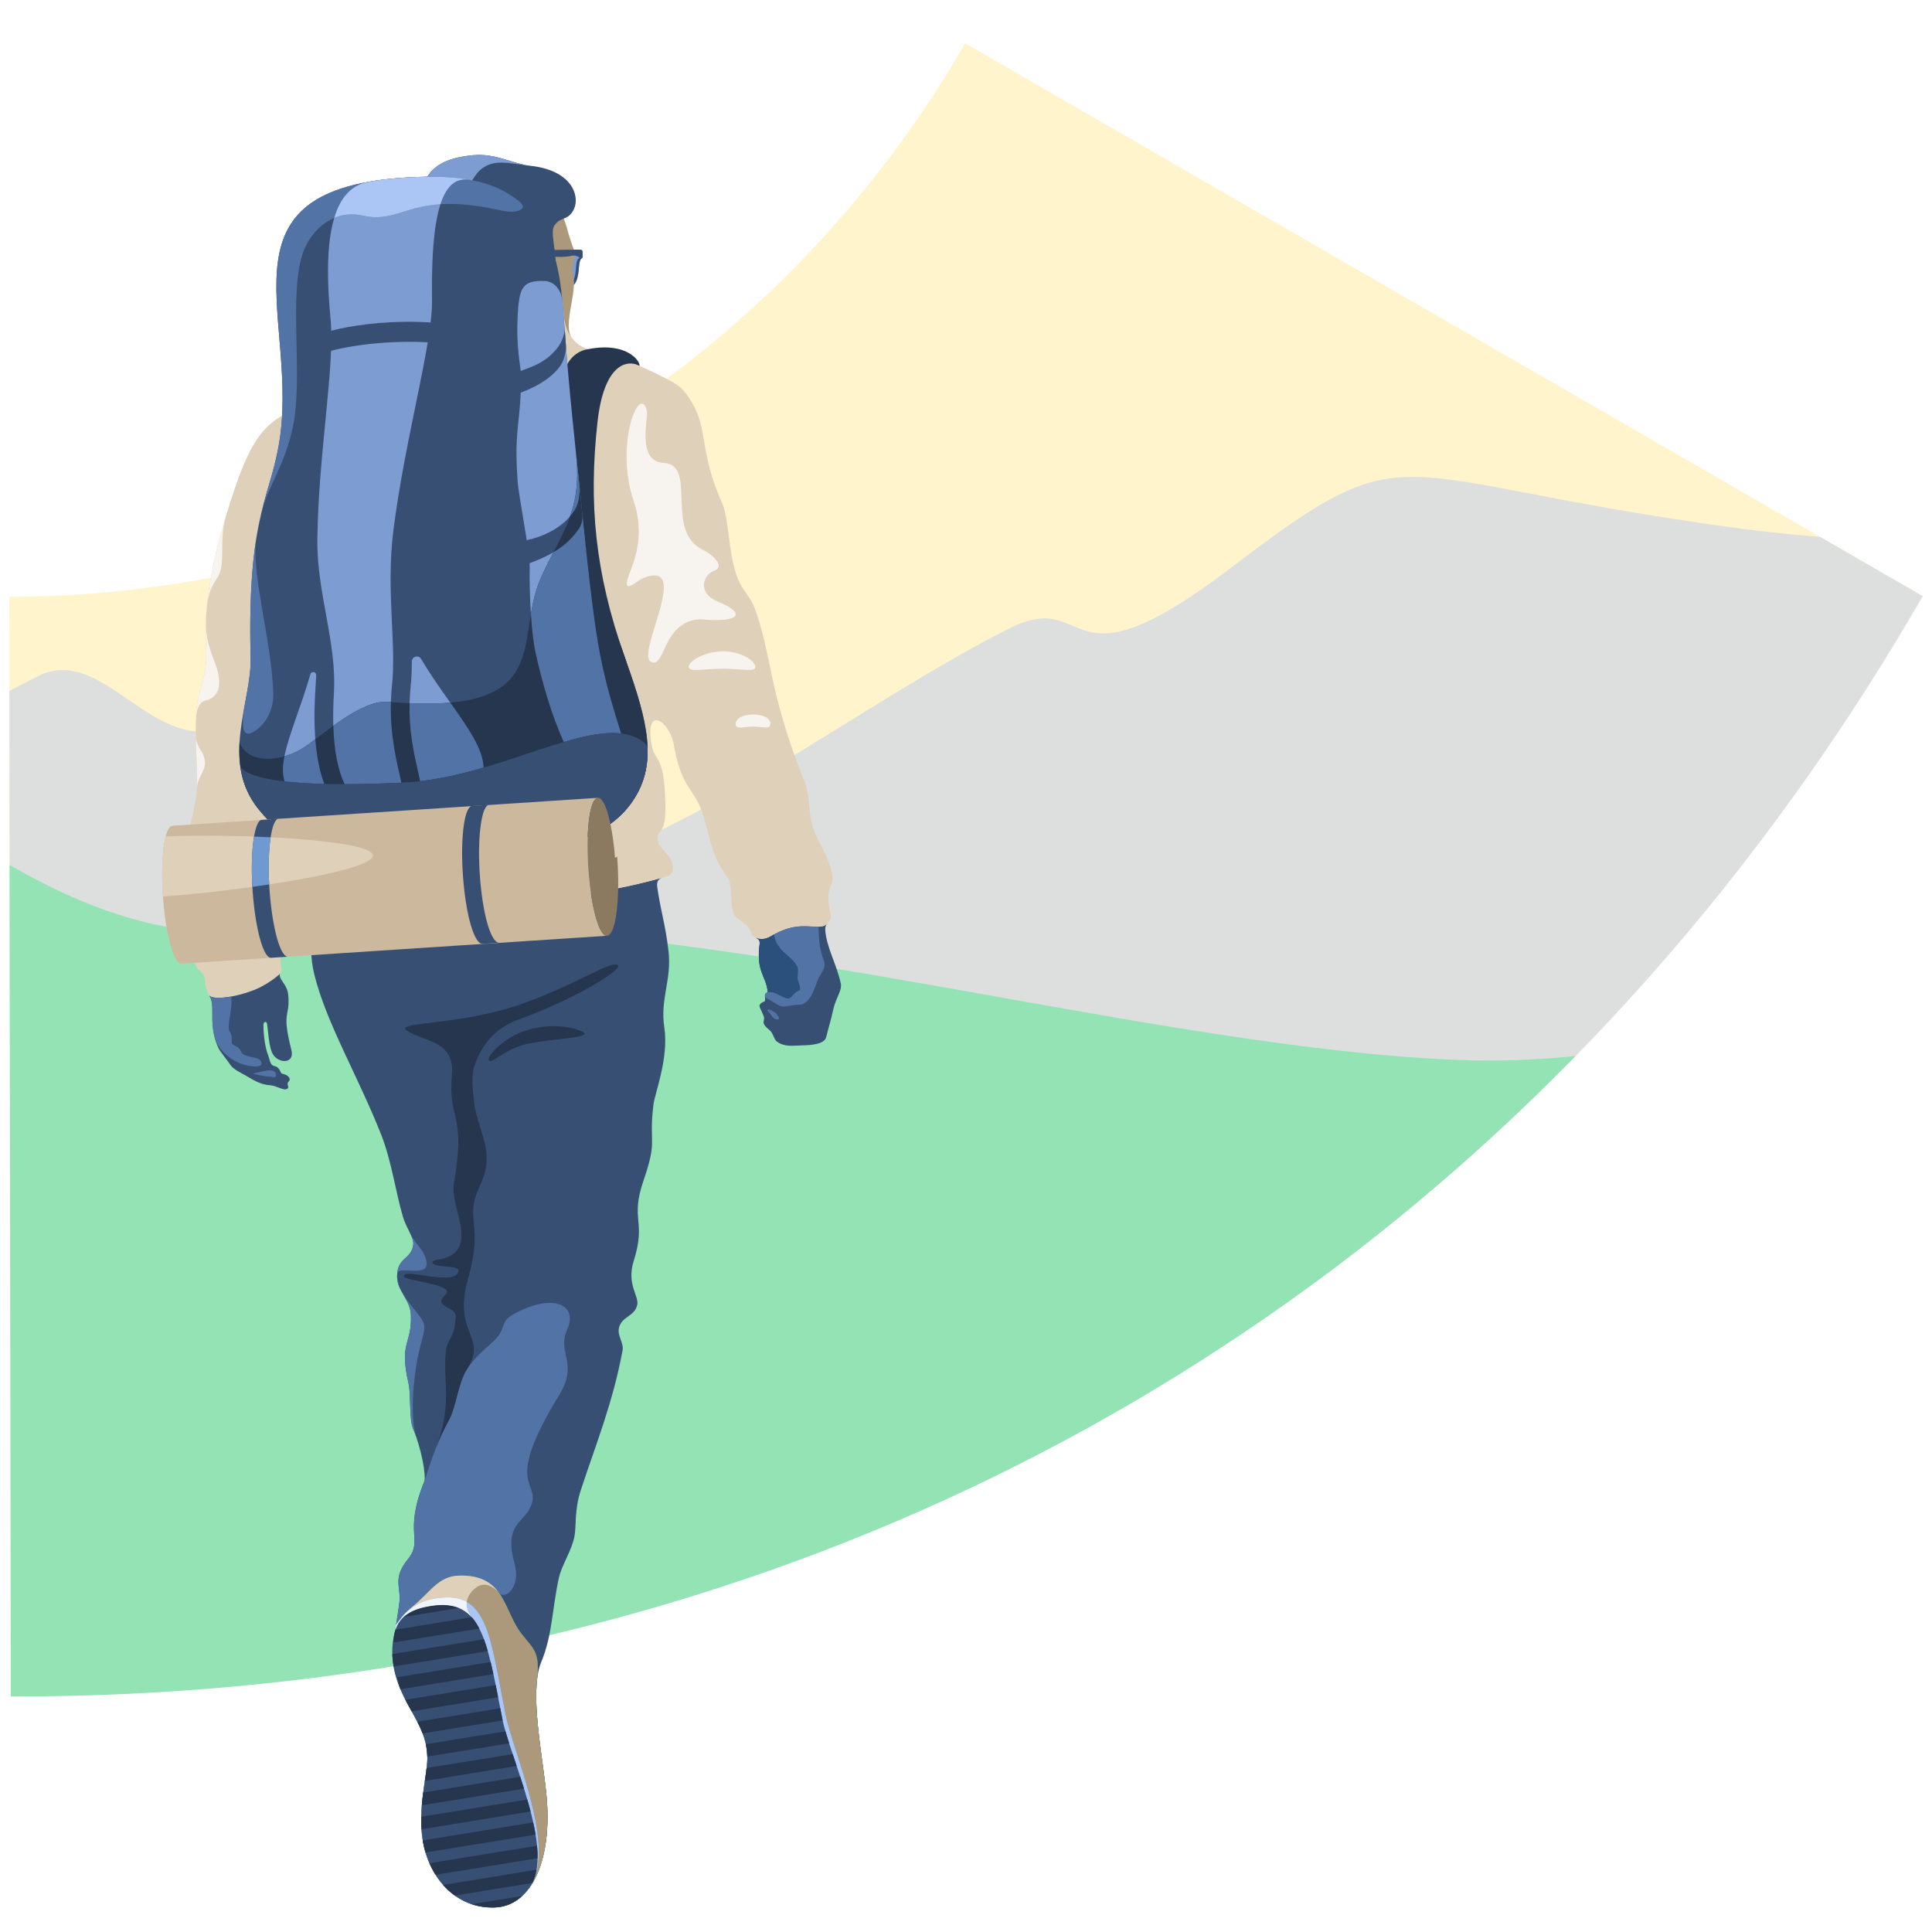 <?xml version="1.0" encoding="UTF-8"?> <!-- Generator: Adobe Illustrator 25.2.1, SVG Export Plug-In . SVG Version: 6.00 Build 0) --> <svg xmlns="http://www.w3.org/2000/svg" xmlns:xlink="http://www.w3.org/1999/xlink" id="Layer_1" x="0px" y="0px" viewBox="0 0 5092.17 5092.17" style="enable-background:new 0 0 5092.17 5092.17;" xml:space="preserve"> <style type="text/css"> .st0{fill:#FFF4CC;} .st1{fill:#DDDEDE;} .st2{fill:#93E3B5;} .st3{fill:#2A507B;} .st4{fill:#384F74;} .st5{fill:#5273A6;} .st6{fill:#26364F;} .st7{fill:none;} .st8{fill:#7C9CD2;} .st9{fill:#AC987A;} .st10{fill:#DFD0BA;} .st11{fill:#F7F4EF;} .st12{fill:#8F795A;} .st13{fill:#0F9E73;} .st14{fill:#CCB99D;} .st15{fill:#8B7A60;} .st16{fill:#6F99D0;} .st17{fill:#ABC6F5;} .st18{fill:#EFF5FF;} .st19{fill:#3E76B0;} </style> <path class="st0" d="M5067.7,1571.3L2543.93,114.19C2004.99,1047.66,1029.1,1569.92,24.47,1573.14L27,3488.88h3285.9 C4013.74,3009.39,4610.34,2363.49,5067.7,1571.3z"></path> <path class="st1" d="M3468.03,3378.77C4102,2912.18,4644.46,2304.38,5067.7,1571.3l-270.31-156.07 c-75-5.97-151.53-13.91-229.42-24.56c-939.52-128.49-837.93-263.94-1328.66,109.58c-445.18,338.85-358.61,44.01-582.15,157.52 c-398.05,202.13-864.6,571.77-1212.23,636.94c-547.17,102.58-474.45-551.68-842.4-383.53c-195.56,89.36-328.56-215.07-499.96-130.13 c-27.31,13.53-53.21,26.92-77.77,40.17l1.4,1058.97C748.45,3206.05,2447.64,3349.86,3468.03,3378.77z"></path> <path class="st2" d="M4152.59,2783.49c-103.74,10.38-208.9,14.49-314.69,10.03c-908.1-38.24-2144.28-445.39-3147.01-340.53 c-257.67,26.95-479.78-66.4-665.49-173.02l2.9,2191.43C1646.11,4473.72,3084.87,3874.18,4152.59,2783.49z"></path> <g> <g> <path class="st3" d="M812.78,2347.07c-0.36-0.08-0.76-0.16-1.11-0.25c-0.05-0.01-0.1,0.01-0.16,0l0,0 C811.93,2346.9,812.37,2346.97,812.78,2347.07z"></path> <path class="st4" d="M1761.94,2506.74c-8.42-72.26-18.72-96.32-29.53-167.34c-2.86-18.82,5.1-23.54,14.75-26.47 c-345.13,97.21-763.92,73.9-934.19,34.18c3.84,0.99,6.88,3.08,8.44,8.65c16.91,60.52-15.81,120.54,7.1,213.03 c31.72,128.05,115.77,268.59,176.68,423.22c26.49,67.23,38.27,152.27,56.72,214.83c9.08,30.79,29.64,55.48,27.36,73.67 c-5.04,40.27-42.48,31.9-42.66,83.57c-0.14,39.97,34.69,60.06,36.38,101.7c3.14,77.72-31.7,70.89-6.47,179.01 c7.26,31.14,1.04,94.45,12.45,121.44c21.42,50.64,35.03,124.24,29.11,138.91c-55.66,137.87-0.82,152.6-43.63,205.31 c-40.21,49.5-17.46,73.15-21.54,110.94c-4.93,45.59-22.57,121.28-16.69,161.11c16.61,112.45,90.24,155.27,90.24,251.46 c0,45.34-25.78,129.81-12.17,215.97c14.62,92.53,82.81,181.62,190.89,177.22c99.55-4.06,151-131.74,134.92-296.47 c-10.55-108.07-45.95-272.14-13.45-350.38c29.83-71.79,28.2-139.19,46.46-221.91c7.12-32.25,33.95-72.52,40.86-108.15 c5.51-28.39-0.69-69.18,16.93-122.86c39.69-120.88,84.01-228.91,109.95-367.8c3.79-20.29-13.64-37.82-9.73-58.38 c6.12-32.15,42.54-30.57,48.65-63.24c4.13-22.08-28.48-54.12-9.73-113.51c34.54-109.4-10.52-106.93,26.59-214.5 c37.45-108.54,12.72-94.39,25.68-198.74c3.74-30.17,40.77-122.81,28.64-202.87C1739.4,2632.07,1770.85,2583.17,1761.94,2506.74z"></path> </g> <path class="st5" d="M1440.11,4730.68c-8.23-84.3-31.57-202.65-26.02-287.78c-9.96-35.31-123.98-274.22-98.47-244.06 c15.36,18.15,58.27-14.54,40.33-78.83c-27.29-97.85,20.18-106.69,38.62-141.15c42.56-79.59-78.76-43.71,78.62-300.78 c53.58-87.51-6.52-110.81,21.73-173.82c29.45-65.69-37.27-97.02-138.88-41.77c-37.18,20.22-22.31,32.41-44.66,61.25 c-14.7,18.96-54.08,44.25-80.13,84.39c-24.95,38.46-28.19,99.45-49.02,137.06c-38.67,69.78-56.88,141.81-64.13,159.95 c0,0,0,0.01,0,0.01c-55.66,137.87-0.82,152.6-43.63,205.31c-40.21,49.5-17.46,73.15-21.54,110.94 c-4.93,45.59-22.57,121.28-16.69,161.11c16.61,112.45,90.24,155.27,90.24,251.46c0,45.34-25.78,129.81-12.17,215.97 c14.62,92.53,82.81,181.62,190.89,177.22C1404.74,5023.1,1456.19,4895.41,1440.11,4730.68z"></path> <path class="st6" d="M1514.66,2711.75c-30.43-8.84-80.8-12.58-138.01,7.71c-47.09,16.7-95.7,64.08-87.69,75.2 c8.01,11.13,37.13-28.13,98.52-42.62C1459.86,2734.96,1598.67,2736.15,1514.66,2711.75z"></path> <g> <path class="st7" d="M1046.88,3358.78c-0.1,1.74-0.26,3.4-0.27,5.3c-0.06,17.69,6.73,31.49,14.47,44.99 C1056.04,3400.17,1046.3,3379.83,1046.88,3358.78z"></path> <path class="st7" d="M1117.64,3305.79c-8.87-19.36-21.79-25.19-39.23-60.34c-0.04-0.09-0.09-0.18-0.14-0.27 c6.74,13.65,12.25,25.46,11.01,35.34c-4.79,38.23-38.71,32.72-42.29,76.26C1050.11,3330.72,1151.59,3379.91,1117.64,3305.79z"></path> <path class="st7" d="M1101.37,3575.51c10.18-51.94,25.41-73.32,11.14-96.91c-7.56-12.51-40.01-50.29-50.49-67.92 c9.51,16.43,20.06,32.63,20.97,55.1c3.14,77.72-31.7,70.89-6.47,179.01c7.26,31.14,1.04,94.45,12.45,121.44 c2.89,6.84,5.63,14.11,8.2,21.58c-0.02-0.06-0.03-0.12-0.05-0.18C1080.68,3734.9,1089.03,3638.47,1101.37,3575.51z"></path> </g> <path class="st8" d="M1436.24,705.62c0,30.66,21.71,55.1,48.49,55.52c32.55,0.51,38.85-23.65,41.34-58.07 c1.97-27.22,9.36-19.28,9.49-26.15c0.32-16.83,0.97-18.95-9.1-18.79c-13.35,0.21-35.7-0.94-53.45,0.68 C1446.34,661.23,1436.24,674.96,1436.24,705.62z"></path> <path class="st9" d="M1510.16,724.89c-6.46-24.71,9.57-46.83,3.74-62.93c-22.11-61.08-13.95-47.41-27.94-85.9 c-7.67-21.11-4.74-25.69-3.95-27.56c-11.27-12.24,7.7-18.08-5.49-18.08c-49.3,0-89.27,95.24-89.27,212.71 c0,117.48,39.97,212.71,89.27,212.71c20.35,0,39.1-16.26,54.11-43.57C1464.45,884.69,1525.24,782.56,1510.16,724.89z"></path> <path class="st4" d="M1526.46,658.13c-3.95,0.06-8.77,0-13.96-0.07c0,0,0,0,0,0c2.27,0.03,4.44,0.07,6.36,0.08 c2.62,0.02,1.91,0.04-0.6,0c-24.5-0.38-71.32,1.14-84.43,1.14c-20.97,0-33.84,5.97-37.97,8.43c-10.3,6.14-6.22,22.68,11.04,13.26 c5.32-2.91,6.73-11.07,20.21-8.79c35.78,6.04,59.74,6.49,80.45,1.84c9.15-2.05,15.56,2.41,20.01,4.73 c-1.43,3.68-7.42,0.2-9.17,24.33c-0.97,13.37-2.55,25.16-5.99,34.58c0.43,4.08,0.63,8.28,0.64,12.59 c8.71-10.21,11.56-26.88,13.03-47.17c1.97-27.22,9.36-19.28,9.49-26.15C1535.88,660.09,1536.52,657.98,1526.46,658.13z"></path> <path class="st4" d="M1509.77,556.74c1.31-2.17,2.35-4.24,3.34-6.28c15.78-35.51-7.15-102.4-116.22-113.58 c-43.99-4.51-90.17-33.49-149.75-27.89c-156.28,14.68-109.32,101.35-173.81,110.29c0,0,0,0,0,0.01 c-1.51,83.71,155.79,211.06,287,238.56c168.21,35.25,76.8-130.37,101.14-164C1477.98,571.01,1494.87,581.33,1509.77,556.74z"></path> <path class="st8" d="M1396.89,436.87L1396.89,436.87c-43.99-4.51-90.17-33.49-149.75-27.89 c-156.28,14.68-109.32,101.35-173.81,110.29c0,0,0,0,0,0.01c-0.24,13.1,3.41,27.26,10.24,41.94c16.42,4.54,35.07,7.14,54.91,7.14 c65.34,0,99.88-95.26,125.21-118.53C1299.83,416.63,1339.92,430.7,1396.89,436.87L1396.89,436.87z"></path> <path class="st10" d="M1527.26,910.04c-0.1-0.08-0.21-0.16-0.32-0.24c-44.66-33.93-39.73-77.91-45.2-121.49 c-35.68-284.35-236.3-286.64-461.07-215.6c-1.03,56.38,31.24,140.44-0.61,160.68c-35.54,22.58,29.34,174.09,10.87,222.1 c-57.39,149.22-190.97,86.02-276.82,133.93c-52.4,29.24-89.14,61.77-134.91,196.92c-35.08,103.58-62.9,205.01-74.51,314.19 c-5.39,50.63,2.24,102.97-2.91,157.88c-2.9,30.95-20.09,72.66-23.25,105.58c-5.28,55.1-1.09,114.15,0.97,175.31 c2.91,86.2-18.79,112.47-23.25,169.5c-5.28,67.57,14.33,78.42,0.19,186.43c-5.9,45.04,10.27,51.36,9.97,90.2 c-0.17,21.8,2.38,44.61,10.55,61.41c4.68,9.61,15.24,14.81,20.1,24.86c7.26,15.05-1.72,23.47,14.28,51.68 c7.69,12.38,64.12,7.28,119.03-14.3c37.09-14.57,66.49-41.07,68.73-43.44c1.8-1.84,3.84-4.89,1.41-21.33 c-7.74-52.37,15.19-51.99,15.67-92.94c0.47-39.86-23.09-66.78-10.75-98.2c20.81-52.97-5.61-113.31,27.67-117.08 c61.81-7-3.09,69.4,10.25,95.12c8.3,16,19.76,14.02,28.15,15.59c0.05,0.01,0.1-0.01,0.16,0c0.36,0.08,0.76,0.16,1.12,0.25 c0.06,0.02,0.13,0.03,0.19,0.04c170.28,39.72,589.08,63.02,934.21-34.18c12.11-3.67,26.88-4.53,26.35-26.82 c-0.74-31.37-36.8-50.2-39.47-66.91c-6.19-38.75,21.09-8.49,19.76-95.72c-2.02-132.83-26.72-117.41-34.44-151.89 c-11.35-50.75-3.18-69.92,8.4-73.27c11.12-3.22,40.59,19.83,48.92,68.32c17.84,103.96,50.62,112.71,70.75,165.45 c24.17,63.33,21.08,113.96,68.75,178.46c17.29,23.39,6.86,72.29,16.94,96.18c8.54,20.23,41.32,26.95,48.17,53.76 c1.2,4.71,3.85,7.35,6.88,9.3c0.95,0.59,1.89,1.15,2.74,1.57c0.05,0.03,0.1,0.05,0.15,0.08c10.77,5.33,25.98,5.21,39.3-2.86 c67.1-40.65,101.74-22.53,135.24-26.56c8.85-1.06,12.04-4.57,14.81-8.09c0.16-0.21,0.32-0.41,0.49-0.62 c0.38-0.49,0.77-0.97,1.16-1.45c0.01-0.01,0.01-0.02,0.02-0.02c0.09-0.11,0.18-0.23,0.27-0.34c0.13-0.15,0.26-0.3,0.39-0.45 c4.73-5.63,9.44-10.75,7-20.63c-18.93-76.65,10.07-68.99,3.29-106.29c-8.67-47.71-35.43-78.75-49.81-120.75 c-14.38-42-6.88-83.46-22.74-123.03c-96.63-241.12-85.54-335.25-132.24-459.59c-7.91-21.06-26.78-42.59-37.13-61.96 c-32.28-60.48-27.74-167.51-47.26-211.34c-57.62-129.39-39.44-184.18-71.8-251.16c-22.45-44.65-40.33-59.75-68.42-74.37 c-166.36-86.59-197.86-67.86-236.27-91.78C1527.34,910.1,1527.3,910.07,1527.26,910.04z"></path> <path class="st4" d="M1522.89,1239.52c37.62,448.36,291.69,692.21,131.58,889.27c-98.1,120.74-333.83,139.6-503.7,139.6 c-181.79,0-337.8,24.71-467.85-133.94c-104.55-127.54-19.37-283.94-22.33-400.37c-9.96-391.18,57.04-422.83,78.37-588.65 c42.65-331.49-181.28-660.76,365.07-679.03c253.64-8.48,357.66,97.1,377.72,321.91c4.93,55.27,8.6,115.72,14.79,183.94 c4.37,48.17,8.67,99.93,14.52,157.16C1514.58,1163.95,1519.61,1200.41,1522.89,1239.52z"></path> <path class="st7" d="M1575.68,1692.38c42,252.76,138.75,360.71,35.6,383.72c-89.69,20.01-164.29-192.95-200.01-357.52 c-52.37-241.26-62.72-663.98-46.67-888.74c5.08-71.16,12.47-91.17,70.04-89.21c24.3,0.83,45.82,20.25,48.55,59.21 c1.98,28.18,3.64,41.95,7.04,91.7c8.35,122.15,26.44,289.32,38.1,399.33C1538.28,1384.67,1555.76,1572.49,1575.68,1692.38z"></path> <path class="st7" d="M605.64,2719.77c12.19,17.41-3.13,29.17,12.77,35.99c20.32,8.71,12.47,17.85,24.38,23.8 c22.52,11.26,41.79,4.64,46.44,22.06c3.97,14.89-40.63,11.3-70.82-5.8c-25.81-14.62-44.11-36.57-51.08-55.72 c-8.38-23.05-63.34-123.13,13.24-131.75C638.18,2601.86,591.58,2699.68,605.64,2719.77z"></path> <path class="st7" d="M1263.7,449.83c-25.33,23.27-59.87,118.53-125.21,118.53c-65.34,0-118.31-27.89-118.31-62.28 s196.45-163.7,261.79-162.78c168.31,2.35,195.87,102.34,114.93,93.58C1339.92,430.7,1299.83,416.63,1263.7,449.83z"></path> <path class="st11" d="M1852.88,1449.42c25.48,12.09,61.01,44.2,28.03,55.38c-23.72,8.04-48.31,56.55,12.68,81.54 c75.82,31.06,53.36,54.68-40.89,46.34c-22.83-2.02-50.49,5.42-74.02,31.43c-31.73,35.07-36.71,96.17-63.88,79.33 c-37.81-23.42,110.76-271.8-20.21-219.57c-18.67,7.45-62.44,54.77-31.68-22.62c18.97-47.73,31.84-108.9,6.47-183.6 c-49.32-145.23,16.49-310.05,35.56-235.28c4.6,18.04-28.07,134.49,44.09,137.72C1840.05,1224.16,1749.72,1400.47,1852.88,1449.42z"></path> <path class="st7" d="M1528.23,1428.47c4.41,24.74-55.45-2.12-89.12,4.58c-29.27,5.82-25.31,36.4-25.31,36.4l-24.56-14.3 l17.83-48.14c0,0-1.78-16.39,12.91-25.36c31.01-18.93,102.79,24.34,99.34-0.84l31.66,16.14L1528.23,1428.47z"></path> <path class="st7" d="M1575.68,1692.38c42,252.76,138.75,360.71,35.6,383.72c-89.69,20.01-164.29-192.95-200.01-357.52 c-12.46-57.4-16.41-171.19-15.11-222.14c1-39.21-28.75-186.42-31.78-227.59c-10.43-141.88,8.95-151.6,8.95-277.93 c0-24.77-13.62-68.12-8.73-161.09c3.75-71.24,12.47-91.17,70.04-89.21c24.3,0.83,45.82,20.25,48.55,59.21 c1.98,28.18,3.64,41.95,7.04,91.7c8.35,122.15,26.44,289.32,38.1,399.33C1538.28,1384.67,1555.76,1572.49,1575.68,1692.38z"></path> <path class="st6" d="M1677.19,960.69c0.07,0.02,0.14,0.08,0.21,0.11l0,0c2.62,1.11,5.38,2.32,8.11,3.51 c0.19-1.95-0.33-4.73-1.27-6.99c-7.52-18.21-46.76-55.04-136.78-36.61c-73.32,15.02-76.25,114.29-77.35,191.09 c-4.19,291.53,121.38,629.98,166.96,696.28c15.19,22.1,37.93,4.3,9.03-77.69c-77.64-220.3-95.11-403.65-71.19-618.59 C1591.52,962.59,1649.21,950.62,1677.19,960.69z"></path> <path class="st8" d="M1364.38,1268.86c3.03,41.17,32.78,188.38,31.78,227.59c-1.3,50.95,2.65,164.73,15.11,222.14 c16.97,78.19,42.73,167.26,74.7,237.12c57.6-17,108.76-27.5,151.1-22.39c-18.07-58.96-44.28-137.91-61.39-240.94 c-19.92-119.89-37.4-307.71-47.34-401.51c-11.66-110.01-29.75-277.19-38.1-399.33c-3.4-49.74-5.07-63.51-7.04-91.7 c-2.73-38.96-24.25-58.38-48.55-59.21c-57.57-1.96-66.29,17.97-70.04,89.21c-4.89,92.96,8.73,136.32,8.73,161.09 C1373.33,1117.26,1353.95,1126.98,1364.38,1268.86z"></path> <path class="st4" d="M1364.8,1037.56c0,0,77.77-23.92,111.68-72.98c17.77-25.71,14.92-56.62,14.92-56.62l-3.1-43.59 c0,0,1.94,27.16-22.04,56.16c-36.31,43.91-83.85,50.67-97.28,59.28C1325.8,1007.51,1364.8,1037.56,1364.8,1037.56z"></path> <path class="st4" d="M1386.1,1424.08c0,0,90.74-14.82,130.17-82.42c13.55-23.23,11.52-56.7,10.46-65.97l7.89,76.04 c0,0,3.47,23.91-7.64,40.09c-17.38,25.32-45.78,62.2-132.97,93.27C1335.26,1506.03,1386.1,1424.08,1386.1,1424.08z"></path> <path class="st8" d="M1082.2,1811.14c-9.69,93.35,6.9,166.28,19.01,219.54c2.22,9.77,4.35,19.16,6.19,28.18 c57.26-6.67,113.37-19.98,167.2-35.62c-2.08-75.31-93.82-166.86-164.56-286.37c-6.85-11.56-24.58-6.65-24.62,6.79 C1085.36,1766.76,1084.47,1789.26,1082.2,1811.14z"></path> <path class="st8" d="M830.81,1825.3l2.64-45.67c0.54-9.32-12.8-11.64-15.37-2.66c-24.54,85.91-57.48,160.16-68.99,219.17 c-4.92,25.2-4.18,46.08,0.86,63.48c32.17,3.71,68.17,5.71,104.77,6.62C832.71,2007.29,824.8,1927.63,830.81,1825.3z"></path> <path class="st7" d="M712.55,1734.71c30.55-34.89,118.56-67.46,237.31-81.06c122.51-14.03,240.33-3.59,284.38,24.33 c11.63-9.85,17.66-19.82,16.55-29.5c-5.12-44.73-150.23-65.07-302.48-47.63s-253.98,66.05-248.86,110.78 C700.43,1720.18,704.92,1727.91,712.55,1734.71z"></path> <ellipse class="st7" cx="2024.26" cy="2523.98" rx="14.89" ry="35.86"></ellipse> <g> <path class="st4" d="M2216.24,2592.9c-10.61-50.54-38.85-97.87-41.17-142.85c-0.37-7.22,2.21-12.01,5.36-16.14c0,0,0,0,0,0 c-2.77,3.52-5.96,7.03-14.81,8.09c-33.5,4.03-68.14-14.08-135.24,26.56c-13.21,8-28.27,8.18-39.02,2.99 c6.12,3.16,12.31,5.42,10.83,16.65c-9.54,72.73,15.75,81.78,21.22,124.36c0.68,5.27-5.64,2.77-7,8.78 c-1.18,5.23,1.98,16.6-1.64,18.1c-11.45,4.73-15.39,9.57-11.52,17.28c3.7,7.37,6.94,15.05,9.94,22.69 c2.6,6.61-2.47,12.1-0.07,18.45c3.79,10.03,13.59,13.96,19.75,22.21c5.98,8.02,8.3,20.46,13.99,24.68 c21.17,15.71,42.46,10.99,62.53,10.7c32.51-0.47,63.67-3.72,68.29-22.21c9.05-36.2,12.72-45.18,18.1-70.76 C2202.34,2631.21,2219.92,2610.45,2216.24,2592.9z"></path> </g> <path class="st5" d="M2022.07,2472.43c-2.14,0.77-4.28,1.39-6.43,1.81c-0.09,0.02-0.18,0.05-0.27,0.07 c-2.39,0.45-4.75,0.65-7.09,0.7c-0.26,0-0.51,0-0.77,0c-2.29,0-4.54-0.16-6.71-0.52l0,0c-0.35,0.87-0.6,1.81-0.93,2.7 c1.95,2.35,3.01,5.65,2.31,11.02c-9.54,72.73,15.75,81.78,21.22,124.36c0.68,5.27-5.64,2.77-7,8.78c-0.01,0.05-0.01,0.13-0.02,0.19 c-0.82,3.69,0.56,7.96,3.96,9.6c22.85,11.03,33.01,24.98,52.21,21.17c38.42-7.61,37-0.77,48.93-9.06 c18.29-12.71,24.62-36.13,33.83-59.93c6.63-17.14,23.32-31.52,16.36-50.24c-15.11-40.66-12.71-69.41-14.5-90.51 c-14.03,0.37-28.7-1.85-46.24-1.01c-0.37,0.02-0.76,0.05-1.13,0.07c-2.14,0.12-4.33,0.28-6.56,0.51c-0.71,0.07-1.43,0.16-2.15,0.25 c-1.96,0.22-3.95,0.5-5.98,0.82c-0.92,0.15-1.87,0.31-2.81,0.48c-1.9,0.34-3.83,0.74-5.8,1.18c-1.08,0.24-2.18,0.5-3.29,0.77 c-1.91,0.47-3.86,1.02-5.84,1.6c-1.21,0.35-2.41,0.7-3.65,1.1c-1.98,0.63-4.02,1.36-6.08,2.1c-1.3,0.47-2.58,0.92-3.9,1.44 c-2.12,0.83-4.32,1.78-6.53,2.74c-1.33,0.58-2.63,1.11-3.99,1.74c-2.44,1.13-4.97,2.42-7.5,3.72c-1.21,0.62-2.38,1.16-3.61,1.82 c-3.81,2.04-7.71,4.25-11.75,6.69c-2.17,1.32-4.41,2.35-6.66,3.25C2023.16,2472.04,2022.62,2472.24,2022.07,2472.43z"></path> <path class="st5" d="M2052.89,2685.65c-1.82,2.47-12.79,2.78-21.13-11.12c-4.58-7.64-10.77-10.14-8.95-12.61 c1.82-2.47,8.39-0.73,16.45,4.55C2049.3,2673.03,2054.72,2683.17,2052.89,2685.65z"></path> <path class="st4" d="M2181.54,2646.94c-7.27,11.51-18.85,34.69-31.2,32.77c-3.79-0.59,12.67-26.91,18.83-39.04 c6.16-12.14,15.53-29.14,27.85-30.42C2204.98,2609.42,2193.45,2628.09,2181.54,2646.94z"></path> <g> <path class="st12" d="M1990.25,2470.96c-0.22-0.12-0.45-0.25-0.67-0.38C1989.8,2470.71,1990.02,2470.84,1990.25,2470.96z"></path> <path class="st3" d="M2102.44,2550.49c-11.03-29.76-50.48-38.26-61.33-81.46c-0.53-2.1-0.58-4.23-0.4-6.36 c-3.38,1.84-6.79,3.74-10.34,5.89c-13.19,7.99-28.23,8.17-38.98,2.99c6.11,3.15,12.26,5.44,10.79,16.64 c-9.54,72.73,15.75,81.78,21.22,124.36c0.36,2.82-1.29,3.43-3.1,4.29c17.95-8.61,41.3,13.98,55.63,14.81 c12.12,0.71,11.46-13.22,30.85-21.16c7.28-2.98-4.23-22.3-4.41-32.61C2102.14,2564.62,2104.74,2556.71,2102.44,2550.49z"></path> </g> <path class="st7" d="M1722.99,1982.57c-1.42-3.14-2.65-6.67-3.61-10.98c-2.84-12.69-4.46-23.4-5.11-32.39 c0.65,8.99,2.27,19.7,5.11,32.39C1720.34,1975.9,1721.57,1979.43,1722.99,1982.57z"></path> <path class="st7" d="M1744.25,2235.8c-5.26-5.95-9.35-11.38-10.19-16.6c-2.51-15.74,0.49-20.1,4.86-25.56 c-4.37,5.47-7.38,9.82-4.86,25.56C1734.89,2224.42,1738.99,2229.85,1744.25,2235.8z"></path> <path class="st7" d="M1763.66,1001.92c-34.19-20.75-79.24-40.12-119.49-54.35C1673.97,958.57,1712.39,975.23,1763.66,1001.92 C1763.65,1001.91,1763.66,1001.92,1763.66,1001.92z"></path> <path class="st7" d="M1742.11,2189.52c0.74-1.02,1.48-2.14,2.22-3.4C1743.59,2187.38,1742.85,2188.5,1742.11,2189.52z"></path> <path class="st7" d="M1761.13,2308.63c0.39-0.17,0.77-0.36,1.15-0.55C1761.89,2308.27,1761.52,2308.46,1761.13,2308.63z"></path> <path class="st7" d="M1759.05,2309.46c0.32-0.12,0.62-0.24,0.94-0.37C1759.67,2309.21,1759.36,2309.34,1759.05,2309.46z"></path> <path class="st7" d="M1744.25,2235.8c2.1,2.38,4.39,4.85,6.74,7.42C1748.64,2240.65,1746.35,2238.18,1744.25,2235.8z"></path> <path class="st7" d="M1893.07,1301.88c1.09,2.74,2.24,5.53,3.41,8.34C1895.32,1307.41,1894.17,1304.61,1893.07,1301.88z"></path> <path class="st7" d="M1754.86,2310.79c0.18-0.05,0.36-0.1,0.53-0.15C1755.22,2310.69,1755.04,2310.74,1754.86,2310.79z"></path> <path class="st7" d="M1756.92,2310.17c0.28-0.09,0.55-0.18,0.82-0.27C1757.47,2309.99,1757.2,2310.09,1756.92,2310.17z"></path> <path class="st7" d="M1835.01,1082.66c18.61,42.17,18.43,80.55,31.93,137.43C1853.46,1163.21,1853.63,1124.83,1835.01,1082.66z"></path> <path class="st7" d="M1834.89,1082.37c-3.04-6.85-6.58-13.81-10.75-20.96c2.6,4.57,5.23,9.5,7.93,14.87 C1833.05,1078.33,1833.99,1080.35,1834.89,1082.37z"></path> <polygon class="st7" points="1527.39,910.13 1527.38,910.13 1527.38,910.13 "></polygon> <path class="st7" d="M1034.1,697.04c-0.01,0.98-0.05,1.93-0.08,2.88C1034.05,698.97,1034.08,698.01,1034.1,697.04z"></path> <path class="st7" d="M1883.96,1277.69c0.87,2.47,1.77,4.97,2.71,7.51C1885.74,1282.67,1884.84,1280.17,1883.96,1277.69z"></path> <path class="st7" d="M1029.52,722.13c-0.29,0.63-0.63,1.22-0.96,1.82C1028.89,723.35,1029.22,722.76,1029.52,722.13z"></path> <path class="st7" d="M1869.78,1231.52c0.71,2.75,1.47,5.55,2.25,8.39C1871.25,1237.07,1870.49,1234.27,1869.78,1231.52z"></path> <path class="st7" d="M1867.27,1221.45c0.64,2.67,1.31,5.38,2.02,8.13C1868.58,1226.83,1867.91,1224.12,1867.27,1221.45z"></path> <path class="st7" d="M2129.9,2097.94c-1.77-12.69-4.45-25.25-9.4-37.61c-6.04-15.07-11.66-29.57-16.9-43.53 c5.24,13.97,10.86,28.46,16.9,43.53C2125.45,2072.69,2128.12,2085.24,2129.9,2097.94z"></path> <path class="st7" d="M1773.46,2289.85c0.07-1.12,0.09-2.3,0.07-3.55C1773.55,2287.55,1773.52,2288.73,1773.46,2289.85z"></path> <path class="st7" d="M1965.33,1561.35c-5.25-7.73-10.33-15.3-14.21-22.57c-8.07-15.12-13.84-33.15-18.26-52.37 c4.42,19.22,10.19,37.25,18.26,52.37C1955,1546.05,1960.08,1553.61,1965.33,1561.35z"></path> <path class="st7" d="M1773.08,2293.18c0.11-0.68,0.18-1.4,0.25-2.14C1773.26,2291.77,1773.19,2292.5,1773.08,2293.18z"></path> <path class="st7" d="M1772.43,2296.12c0.15-0.55,0.28-1.13,0.41-1.73C1772.71,2294.99,1772.58,2295.58,1772.43,2296.12z"></path> <path class="st7" d="M1771.52,2298.7c0.2-0.46,0.37-0.95,0.55-1.45C1771.89,2297.75,1771.71,2298.24,1771.52,2298.7z"></path> <path class="st7" d="M2003.38,1646.3c-4.36-14.94-9.29-30.01-15.13-45.56c-1.98-5.26-4.64-10.56-7.68-15.84 c3.04,5.28,5.71,10.58,7.68,15.84C1994.09,1616.28,1999.02,1631.35,2003.38,1646.3z"></path> <path class="st7" d="M2076.41,1939.03c5.82,18.02,12.31,37.04,19.61,57.21C2088.72,1976.07,2082.23,1957.05,2076.41,1939.03z"></path> <path class="st7" d="M1770.37,2300.95c0.24-0.39,0.46-0.8,0.67-1.23C1770.83,2300.14,1770.61,2300.55,1770.37,2300.95z"></path> <path class="st4" d="M759.7,2622.14c-2.36-25.84-21.34-37.45-22.5-51.26c-0.28-3.35,0.76-4.05,1.91-5.22 c-2.27,2.39-31.66,28.87-68.73,43.43c-54.91,21.57-111.34,26.68-119.03,14.3c0,0,0,0,0-0.01c0.41,0.73,0.77,1.41,1.22,2.17 c9.91,16.73,6.38,41.24,7.2,65.35c0.87,25.38,6.05,50.44,15.54,70.42c5.58,11.75,17.51,24.41,32.9,46.7 c7.16,10.37,26.7,19.59,39.8,27.06c18.31,10.43,37.37,23.84,65.27,25.47c12.93,0.76,32.37,12.74,40.32,10.45 c10.91-3.14,3.87-9.2,4.52-15.21c0.62-5.66,8.93-7.33,3.93-15.67c-5.88-9.8-18.95-8.29-21.18-12.14 c-1.74-3.01-2.88-8.31-7.64-12.86c-6.24-5.97-8.55-3.97-14.01-6.7c-7.13-3.57-8.86-17.64-11.99-25.5 c-11.75-29.6-13.18-73.12-12.83-82.51c0.29-7.75,8.07-9.92,9.48-2.01c3.38,18.97,4.2,66.54,17.77,83.76 c17.27,21.92,55.37,20.48,46.27-15.17C741.15,2662.16,765.23,2682.62,759.7,2622.14z"></path> <path class="st7" d="M1927.13,1456.89c1.65,9.99,3.52,19.91,5.73,29.52C1930.66,1476.79,1928.79,1466.88,1927.13,1456.89z"></path> <path class="st7" d="M1922.71,1426.87c1.34,9.95,2.77,20.03,4.42,30.02C1925.48,1446.89,1924.04,1436.81,1922.71,1426.87z"></path> <path class="st7" d="M1763.55,2307.42c0.48-0.27,0.97-0.55,1.43-0.85C1764.51,2306.87,1764.03,2307.15,1763.55,2307.42z"></path> <path class="st7" d="M1767.44,2304.59c0.31-0.3,0.63-0.59,0.92-0.92C1768.07,2303.99,1767.76,2304.29,1767.44,2304.59z"></path> <path class="st7" d="M1766.74,2305.23c-0.34,0.29-0.7,0.55-1.07,0.81C1766.04,2305.79,1766.4,2305.52,1766.74,2305.23z"></path> <path class="st7" d="M636,1240.28c5.49-13.88,10.88-26.35,16.23-37.61C646.88,1213.93,641.48,1226.4,636,1240.28z"></path> <path class="st7" d="M544.69,1600.54c1.45-13.65,3.16-27.17,5.1-40.6C547.85,1573.36,546.14,1586.89,544.69,1600.54 c-5.39,50.63,2.24,102.97-2.91,157.88C546.93,1703.5,539.31,1651.16,544.69,1600.54z"></path> <path class="st7" d="M636,1240.28c-5.49,13.88-11.07,29.17-16.79,46.06c-4.38,12.95-8.66,25.86-12.8,38.76 c4.14-12.9,8.41-25.81,12.8-38.76C624.93,1269.45,630.51,1254.16,636,1240.28z"></path> <path class="st7" d="M1769,2302.9c0.28-0.34,0.54-0.69,0.8-1.06C1769.55,2302.21,1769.28,2302.56,1769,2302.9z"></path> <path class="st7" d="M510.65,2134.99c1.41-6.12,2.75-12.46,3.96-19.21C513.4,2122.53,512.05,2128.88,510.65,2134.99z"></path> <path class="st7" d="M1788.12,2015.99c-1.41-4.57-2.77-9.41-4.09-14.56C1785.35,2006.58,1786.71,2011.42,1788.12,2015.99z"></path> <path class="st7" d="M1784.03,2001.43c-1.32-5.15-2.6-10.6-3.82-16.38C1781.43,1990.84,1782.7,1996.29,1784.03,2001.43z"></path> <path class="st7" d="M1735.7,1899.27c-2.08-0.82-3.98-1.24-5.64-1.25C1731.72,1898.03,1733.62,1898.44,1735.7,1899.27z"></path> <path class="st7" d="M1735.7,1899.27c13.5,5.36,34.22,27.97,40.99,67.37c1.12,6.5,2.29,12.62,3.51,18.41 c-1.23-5.79-2.4-11.91-3.51-18.41C1769.93,1927.24,1749.2,1904.63,1735.7,1899.27z"></path> <path class="st7" d="M1031.9,715.67c-0.09,0.35-0.24,0.66-0.34,1C1031.66,716.33,1031.81,716.02,1031.9,715.67z"></path> <path class="st7" d="M1024.73,619.41c1.43,9.64,3.04,19.36,4.53,28.9C1027.76,638.77,1026.16,629.05,1024.73,619.41z"></path> <path class="st7" d="M708.82,1120.84c-2.81,2.56-5.6,5.26-8.35,8.11C703.23,1126.1,706.01,1123.4,708.82,1120.84z"></path> <path class="st7" d="M1020.96,585.12c0.15,2.83,0.35,5.7,0.61,8.61C1021.31,590.82,1021.11,587.95,1020.96,585.12z"></path> <path class="st7" d="M1031.58,664.15c0.19,1.4,0.37,2.78,0.54,4.16C1031.95,666.93,1031.77,665.54,1031.58,664.15z"></path> <path class="st7" d="M1021.76,595.85c0.71,7.39,1.7,15,2.84,22.69C1023.46,610.85,1022.47,603.25,1021.76,595.85z"></path> <path class="st7" d="M1032.92,675.33c0.11,1.05,0.24,2.12,0.33,3.15C1033.16,677.44,1033.03,676.38,1032.92,675.33z"></path> <path class="st7" d="M1026.01,727.81c-0.39,0.5-0.76,1.02-1.19,1.49C1025.25,728.83,1025.62,728.31,1026.01,727.81z"></path> <path class="st7" d="M1033.58,705.93c-0.08,0.78-0.14,1.59-0.24,2.35C1033.44,707.52,1033.5,706.72,1033.58,705.93z"></path> <path class="st7" d="M1033.94,687.92c0.04,0.77,0.04,1.5,0.07,2.27C1033.98,689.42,1033.98,688.69,1033.94,687.92z"></path> <path class="st7" d="M1030.03,653.31c0.22,1.46,0.42,2.89,0.64,4.34C1030.46,656.2,1030.26,654.77,1030.03,653.31z"></path> <path class="st7" d="M794.05,2342.95c-0.03-0.02-0.06-0.03-0.09-0.04C793.99,2342.93,794.02,2342.94,794.05,2342.95z"></path> <path class="st7" d="M791.38,2341.22c-0.15-0.11-0.29-0.23-0.44-0.35C791.09,2340.99,791.23,2341.11,791.38,2341.22z"></path> <path class="st7" d="M812.78,2347.07c-0.36-0.08-0.76-0.16-1.11-0.25c-0.05-0.01-0.1,0.01-0.16,0c0,0,0,0,0,0 C811.93,2346.9,812.37,2346.97,812.78,2347.07z"></path> <path class="st7" d="M796.87,2344.23c-0.04-0.01-0.07-0.03-0.11-0.04C796.8,2344.2,796.84,2344.21,796.87,2344.23z"></path> <path class="st7" d="M708.82,1120.84c2.81-2.56,5.66-4.99,8.54-7.31C714.48,1115.85,711.64,1118.27,708.82,1120.84z"></path> <path class="st7" d="M788.42,2338.57c0.05,0.05,0.1,0.1,0.15,0.15C788.52,2338.67,788.47,2338.63,788.42,2338.57z"></path> <path class="st7" d="M773.11,2236.11c-1.6,0.18-2.94,0.55-4.14,1.01C770.27,2236.7,771.56,2236.28,773.11,2236.11z"></path> <path class="st7" d="M785.58,2334.94c0.17,0.25,0.34,0.51,0.52,0.75C785.92,2335.44,785.75,2335.19,785.58,2334.94z"></path> <path class="st5" d="M618.41,2795.81c30.19,17.1,74.79,20.69,70.81,5.8c-4.64-17.41-23.92-10.8-46.44-22.06 c-11.91-5.95-4.06-15.09-24.38-23.8c-15.9-6.81-0.58-18.57-12.77-35.99c-9.74-13.92,9.61-65.13,3.28-93.13 c-29.78,5.32-52.84,4.33-57.56-3.26c0,0,0,0,0-0.01c0.41,0.73,0.77,1.41,1.22,2.17c9.91,16.73,6.38,41.24,7.2,65.35 c0.59,17.24,3.22,34.3,7.79,49.75C574.68,2759.67,592.85,2781.33,618.41,2795.81z"></path> <path class="st5" d="M727.44,2834.93c-1.11,7.83-11.05,2.25-21.28,2.25s-42.59-7.25-38.77-7.96c22.15-4.12,32.65-8.24,42.87-8.24 S728.84,2824.98,727.44,2834.93z"></path> <path class="st3" d="M812.78,2347.07c-0.36-0.08-0.76-0.16-1.11-0.25c-0.05-0.01-0.1,0.01-0.16,0l0,0 C811.93,2346.9,812.37,2346.97,812.78,2347.07z"></path> <g> <path class="st13" d="M1061.04,4260.14c-1.01,1.18-1.96,2.31-2.76,3.33C1059.13,4262.36,1060.12,4261.25,1061.04,4260.14z"></path> <path class="st13" d="M1415.68,4425.89c0.04-0.39,0.06-0.79,0.1-1.17c7.75-71.97-10.55-79.11-41.55-118.98 c-46.76-60.12-42.63-156.2-164.43-152.88c-54.74,1.49-76.16,44.23-121.41,80.94c-11.48,9.31-20.32,17.8-27.35,26.34 c11.68-13.57,37.5-36.5,73.62-44.4c149.67-32.75,154.69,83.06,197.19,299.53c20.12,102.5,125.96,328.18,74.23,442.12 c-1.58,3.48-3.25,6.68-4.94,9.82c34.19-53.54,48.56-138.47,38.99-236.53C1431.31,4640.6,1405.29,4511.65,1415.68,4425.89z"></path> </g> <path class="st13" d="M1061.04,4260.14c-1.01,1.18-1.96,2.31-2.76,3.33C1059.13,4262.36,1060.12,4261.25,1061.04,4260.14z"></path> <path class="st9" d="M1415.68,4425.89c0.04-0.39,0.06-0.79,0.1-1.17c7.75-71.97-10.55-79.11-41.55-118.98 c-46.76-60.12-42.63-156.2-164.43-152.88c-54.74,1.49-76.16,44.23-121.41,80.94c-11.48,9.31-20.32,17.8-27.35,26.34 c11.68-13.57,37.5-36.5,73.62-44.4c149.67-32.75,154.69,83.06,197.19,299.53c20.12,102.5,125.96,328.18,74.23,442.12 c-1.58,3.48-3.25,6.68-4.94,9.82c34.19-53.54,48.56-138.47,38.99-236.53C1431.31,4640.6,1405.29,4511.65,1415.68,4425.89z"></path> <path class="st7" d="M1042.42,4295.08c9.38-30.07,35.01-50.11,76.93-59.28c19.96-4.37,37.41-6.11,52.89-5.47 c-0.2-0.02-0.36-0.1-0.57-0.1c-17.47-0.6-17.69-10.75-14.96-18.3c-7.01,0.91-14.29,2.11-22.04,3.81 c-41.96,9.18-70.08,38.68-78.2,50.18c-3.3,4.68-8.02,10.48-12.66,16.87c-0.87,5.51-1.73,11.05-2.55,16.59 C1041.63,4297.94,1041.98,4296.48,1042.42,4295.08z"></path> <path class="st7" d="M1209.8,4152.86c-54.74,1.49-76.16,44.23-121.41,80.94c-11.48,9.31-20.32,17.8-27.35,26.34 c11.68-13.57,37.5-36.5,73.62-44.4c7.76-1.7,15.04-2.9,22.04-3.81c0.79-2.19,1.81-4.27,2.73-5.98c8.11-15.17,19.49-26,38.39-40.08 c17.2-12.82,42.16-11.22,46.52-10.83C1234.07,4153.33,1222.67,4152.51,1209.8,4152.86z"></path> <path class="st8" d="M1238.79,475.14c-39.31-7.49-83.99-10.44-134.76-8.74c-50.91,1.7-95.12,6.11-133.49,12.97 c-77.81,14.37-123.94,105.65-99.37,359.99c12.11,125.32-31.95,354.13-34.7,581.78c-1.74,143.98,51.65,269.07,43.54,407.05 c-6.25,106.44,3.32,186.32,28.41,238.68c56.12-0.06,109.88-2.08,149.51-3.95c-12-55.87-36.69-141.7-24.73-256.87 c11.72-112.89-16.28-250.77,3.79-409.27c30.75-242.82,103.24-491.22,101.65-605.68C1134.7,508.14,1182.6,466.27,1238.79,475.14z"></path> <path class="st4" d="M757.91,978.45c31.57-33.98,120.49-63.95,239.59-74.06c122.87-10.43,240.33,3.47,283.54,32.67 c11.92-9.5,18.23-19.29,17.41-29c-3.81-44.86-148.25-69.45-300.95-56.49s-255.81,58.56-252.01,103.42 C746.22,963.57,750.48,971.43,757.91,978.45z"></path> <path class="st6" d="M1517.98,1191.06c0.2,2.81,0.39,5.62,0.7,8.57c15.93,152.1-42.16,207.39-93.89,325.35 c-71.91,163.97,43.54,362.31-402.53,324.97c-70.96-5.94-172.24,87.92-220.6,119.78c-59.28,39.06-148.4,45.89-170.28-13.59 c-3.64,61.12,5.77,122.48,51.53,178.31c130.06,158.65,286.07,133.94,467.86,133.94c169.86,0,405.6-18.86,503.7-139.6 c160.11-197.06-93.95-440.91-131.58-889.27C1521.49,1222.87,1519.76,1206.8,1517.98,1191.06z"></path> <path class="st5" d="M854.72,2066.25c-12.23-32.75-20.09-71.92-23.64-117.79c-11.09,8.38-21.06,15.76-29.42,21.27 c-15.81,10.42-33.76,18.45-51.98,23.64c-0.19,0.92-0.41,1.86-0.59,2.78c-4.92,25.2-4.18,46.09,0.86,63.48 C782.12,2063.34,818.13,2065.34,854.72,2066.25z"></path> <path class="st5" d="M1057.92,2062.92c-10.4-48.41-30.28-119.36-27.64-212.35c-2.69-0.21-5.3-0.39-8.03-0.62 c-42.95-3.6-96.99,29.37-143.7,63.02c1.99,65.06,11.94,116.53,29.85,153.9C964.52,2066.81,1018.29,2064.79,1057.92,2062.92z"></path> <path class="st5" d="M1186.73,1851.79c-30.63,2.79-66.05,3.51-107.2,1.79c-1.85,73.29,11.48,132.21,21.7,177.1 c2.22,9.77,4.35,19.16,6.19,28.18c57.26-6.67,113.37-19.98,167.2-35.62C1273.25,1974.1,1233.7,1918.03,1186.73,1851.79z"></path> <path class="st5" d="M1522.88,1239.4c-1.36-12.88-2.76-26.12-4.2-39.79c0,0.01,0,0.01,0,0.02 c15.93,152.1-42.16,207.39-93.89,325.35c-13.33,30.39-20.22,61.96-25.44,92.99c2.46,37.71,6.32,74.85,11.92,100.62 c16.97,78.19,42.73,167.26,74.7,237.12c57.6-17,108.77-27.5,151.1-22.39c-18.07-58.96-44.28-137.91-61.39-240.94 c-19.62-118.11-36.88-302.08-46.89-397.21c-2.31-18.2-4.31-36.73-5.9-55.65C1522.89,1239.48,1522.88,1239.44,1522.88,1239.4z"></path> <path class="st6" d="M1516.27,1341.66c-4.13,7.08-8.84,13.54-13.93,19.5c-11.48,32.28-27.09,61.86-43.94,94.52 c38.95-22.99,56.47-46.23,68.58-63.87c11.1-16.17,7.64-40.09,7.64-40.09l-6.09-58.68c-0.41-3.24-0.82-6.48-1.2-9.74 C1528.01,1297.25,1527.26,1322.82,1516.27,1341.66z"></path> <path class="st4" d="M1706.85,1976.37c-0.46-13.9-9.16-22.18-28.09-31.39c-123.4-60.03-362.4,105.54-617.58,117.79 c-121.61,5.83-385.03,13.69-427.64-41.32c5.56,38.93,19.96,77.11,49.38,113c130.06,158.65,286.07,133.94,467.85,133.94 c169.86,0,405.6-18.87,503.7-139.6C1692.96,2081.42,1707.47,2031.34,1706.85,1976.37z"></path> <path class="st14" d="M1599.34,2466.42l-1121.1,73.54c-19.66,1.29-40.79-72.4-48.33-171.3c-7.34-96.25,2.06-181.58,20.98-190.82 c0.25-0.12,4.85-1.48,5.09-1.53l1121.1-73.54c-0.24,0.05-4.84,1.4-5.09,1.53c-18.93,9.24-28.32,94.57-20.98,190.82 C1558.55,2394.02,1579.68,2467.71,1599.34,2466.42z"></path> <path class="st15" d="M1620.97,2260.97l5.72-2.79c7.94,104.22-2.22,196.65-22.74,206.67c-0.24,0.12-0.46,0.23-0.7,0.34 c-0.24,0.12-0.49,0.24-0.75,0.37c-20.51,10.01-43.54-66.22-51.48-170.43c-7.34-96.25,2.06-181.58,20.98-190.82 c0.25-0.12,1.21-0.59,1.46-0.71C1592.38,2094.35,1613.63,2164.72,1620.97,2260.97z"></path> <path class="st10" d="M982.7,2254.58c-2.26-41.63-357.1-58.16-545.95-50.04c-8.62,33.24-11.8,92.9-7.26,158.3 C613.41,2350.82,985.02,2297.4,982.7,2254.58z"></path> <path class="st4" d="M759.07,2521.54c-19.66,1.29-40.79-72.4-48.33-171.3c-7.34-96.25,2.13-182.54,21.05-191.78 c0.25-0.12,0.77-0.28,1.14-0.31l-44.56,2.92c-0.37,0.02-0.88,0.18-1.13,0.31c-18.92,9.24-28.39,95.53-21.05,191.78 c7.54,98.9,28.67,172.58,48.33,171.29l0.02,0.01L759.07,2521.54L759.07,2521.54z"></path> <path class="st16" d="M713.38,2206.83c-14.47-0.72-29.11-1.36-43.79-1.9c-5.59,32.82-7.47,80.68-4.44,132.63 c14.85-2.08,29.68-4.24,44.36-6.47C706.9,2282.99,708.51,2238.65,713.38,2206.83z"></path> <path class="st4" d="M1316.63,2484.67c-20.9,2.59-43.51-67.48-51.45-171.7c-7.34-96.25,2.06-181.58,20.98-190.82 c0.25-0.12,1.63-0.69,3.8-0.83l0,0l-44.85,2.94c-2.17,0.14-3.55,0.72-3.81,0.84c-18.92,9.24-28.12,91.12-20.78,187.37 c7.94,104.22,30.42,176.51,51.41,175.13l0,0L1316.63,2484.67L1316.63,2484.67z"></path> <path class="st5" d="M1340.55,511.2c-56.35-35.68-135.2-48.19-236.53-44.8c-546.35,18.27-322.43,347.53-365.07,679.03 c-10.79,83.83-33.24,133.39-51.52,212.42c17.3-75.24,62.54-127.6,84.73-233.78c28.08-134.35-14.16-357.31,29.1-464.92 c21.88-54.44,78.46-108.38,155.09-90.79c102.77,23.59,126.83-62.84,345.18-17.5c22.05,4.58,59.77,14.35,74.88-1.69 C1383.41,541.74,1370.91,530.42,1340.55,511.2z"></path> <path class="st5" d="M720.32,1826.07c-4.62-137.11-57.52-310.38-45.38-403.62c-11.18,71.32-18.05,166.83-14.36,311.63 c0.71,28.18-3.74,58.71-9.41,90.6c-0.11,0.71-0.24,1.33-0.35,2c-0.12,0.69-0.24,1.37-0.37,2.06c-0.05,0.25-0.09,0.54-0.14,0.78 c-0.01,0.04-0.02,0.08-0.03,0.12c-2.26,12.5-4.66,25.2-6.99,38.04c-5.96,39.69-5.72,74.57,18.53,64.23 C688.65,1920.47,722.22,1882.33,720.32,1826.07z"></path> <path class="st11" d="M1990.82,1757.63c0,15.04-35.53,4.82-84.05,4.82s-91.68,10.22-91.68-4.82c0-15.04,42.34-40.92,90.87-40.92 C1954.49,1716.71,1990.82,1742.59,1990.82,1757.63z"></path> <path class="st11" d="M2030.33,1908.12c0,15.79-20.28,6.92-45.53,6.92c-25.25,0-45.92,8.87-45.92-6.92 c0-15.79,21.51-24.88,46.76-24.88C2010.89,1883.24,2030.33,1892.33,2030.33,1908.12z"></path> <path class="st17" d="M1074.97,467.74c-5.35,0.3-10.62,0.64-15.81,1.01c-2.16,0.15-4.33,0.3-6.46,0.46 c-6.85,0.53-13.6,1.1-20.18,1.74c-0.87,0.09-1.7,0.19-2.56,0.27c-5.73,0.58-11.35,1.2-16.87,1.86c-2.28,0.27-4.51,0.56-6.75,0.85 c-4.22,0.54-8.38,1.11-12.48,1.7c-2.17,0.31-4.35,0.62-6.48,0.95c-5.73,0.88-11.38,1.8-16.87,2.78 c-40.01,7.39-71.59,35.21-89.54,94.98c21.96-9.25,47.32-12.43,75.38-5.99c74.77,17.16,107.95-23.87,204.53-30.07 c18.65-57.46,47.02-69.09,77.91-64.21c-39.31-7.49-83.99-9.38-134.77-7.68c-7.67,0.26-15.14,0.59-22.51,0.97 C1079.31,467.49,1077.15,467.62,1074.97,467.74z"></path> <path class="st17" d="M1406.07,4957.39c51.73-113.95-54.1-339.63-74.23-442.12c-42.5-216.48-47.52-332.28-197.19-299.53 c-41.96,9.18-70.08,38.68-78.2,50.18c-3.31,4.68-8.03,10.5-12.68,16.91c-5.8,36.53-11.2,75-7.55,99.68 c16.61,112.45,90.24,155.27,90.24,251.46c0,45.34-25.78,129.81-12.17,215.97c14.62,92.53,82.81,181.62,190.89,177.22 c40.29-1.64,72.69-23.54,95.93-59.94C1402.82,4964.07,1404.49,4960.87,1406.07,4957.39z"></path> <g> <path class="st7" d="M1046.88,3358.78c-0.1,1.74-0.26,3.4-0.27,5.3c-0.06,17.69,6.73,31.49,14.47,44.99 C1056.04,3400.17,1046.3,3379.83,1046.88,3358.78z"></path> <path class="st7" d="M1117.64,3305.79c-8.87-19.36-21.79-25.19-39.23-60.34c-0.04-0.09-0.09-0.18-0.14-0.27 c6.74,13.65,12.25,25.46,11.01,35.34c-4.79,38.23-38.71,32.72-42.29,76.26C1050.11,3330.72,1151.59,3379.91,1117.64,3305.79z"></path> <path class="st7" d="M1101.37,3575.51c10.18-51.94,25.41-73.32,11.14-96.91c-7.56-12.51-40.01-50.29-50.49-67.92 c9.51,16.43,20.06,32.63,20.97,55.1c3.14,77.72-31.7,70.89-6.47,179.01c7.26,31.14,1.04,94.45,12.45,121.44 c2.89,6.84,5.63,14.11,8.2,21.58c-0.02-0.06-0.03-0.12-0.05-0.18C1080.68,3734.9,1089.03,3638.47,1101.37,3575.51z"></path> </g> <g> <path class="st4" d="M1323.82,4529.62c-42.46-216.26-54.96-326.53-204.48-293.82c-41.92,9.17-67.55,29.22-76.93,59.28 c-12.15,38.95-13.31,92.94,10.49,151.02c27.46,69.98,73.37,112.65,73.37,188.58c0,45.3-25.75,129.68-12.16,215.75 c14.6,92.44,82.73,181.44,190.7,177.04c35.86-1.46,65.44-19.05,87.89-48.57c1.22-1.64,2.45-3.23,3.66-4.95 c0.43-0.61,0.83-1.24,1.26-1.86C1462.85,4875.8,1343.86,4631.71,1323.82,4529.62z"></path> <path class="st6" d="M1242.86,5018.89c18.86,6.34,39.54,9.5,61.96,8.59c27.67-1.13,51.57-11.89,71.37-30.28L1242.86,5018.89z"></path> <path class="st6" d="M1414.27,4927.97l-246.44,40.1c9.25,10.51,19.58,19.98,30.92,28.13l204.28-33.24 C1408.41,4952.57,1412.06,4940.81,1414.27,4927.97z"></path> <path class="st6" d="M1147.96,4941.45l268.98-43.77c0.16-10.53-0.38-21.55-1.46-32.92l-283.67,46.16 C1136.45,4921.5,1141.83,4931.73,1147.96,4941.45z"></path> <path class="st6" d="M1411.63,4835.52c-1.73-10.53-3.82-21.27-6.22-32.15l-291.24,47.39c1.71,10.75,4.17,21.45,7.31,31.97 L1411.63,4835.52z"></path> <path class="st6" d="M1389.8,4742.9l-279.54,45.49c-0.22,10.86-0.03,21.9,0.69,33.05l287.57-46.79 C1395.8,4764.09,1392.87,4753.49,1389.8,4742.9z"></path> <path class="st6" d="M1381.23,4714.43c-3.3-10.6-6.68-21.13-10.07-31.52l-255.71,41.61c-1.4,10.85-2.67,22.13-3.62,33.75 L1381.23,4714.43z"></path> <path class="st6" d="M1361.78,4654.58c-3.59-10.75-7.12-21.26-10.52-31.45l-226.79,36.9c-1.21,10.31-2.9,21.69-4.71,33.93 L1361.78,4654.58z"></path> <path class="st6" d="M1332.23,4563.21l-209.9,34.15c2.19,10.23,3.55,21,3.85,32.53l215.76-35.11 C1338.36,4583.66,1335.08,4573.09,1332.23,4563.21z"></path> <path class="st6" d="M1323.82,4529.62c-1.82-9.27-3.58-18.32-5.3-27.2l-218.71,35.59c5.21,10.09,9.99,20.28,14.02,30.88 l211.01-34.34C1324.48,4532.87,1324.14,4531.23,1323.82,4529.62z"></path> <path class="st6" d="M1306.53,4441.35l-238.13,38.75c5.39,10.54,10.99,20.61,16.49,30.48l228.01-37.1 C1310.73,4462.42,1308.62,4451.71,1306.53,4441.35z"></path> <path class="st6" d="M1293.22,4380.5l-245.98,40.03c1.76,8.39,3.65,16.91,5.66,25.58c0.83,2.11,1.67,4.19,2.53,6.25l245.08-39.88 C1298.11,4401.34,1295.7,4390.67,1293.22,4380.5z"></path> <path class="st6" d="M1037.32,4392.28l248.37-40.42c-3.22-11.24-6.6-21.74-10.21-31.5l-241.44,39.29 C1034.29,4370.23,1035.46,4381.06,1037.32,4392.28z"></path> <path class="st6" d="M1036.92,4329.32l226.44-36.85c-5.92-11.53-12.49-21.52-19.92-29.92l-201.07,32.72 C1039.14,4305.67,1037.45,4317.08,1036.92,4329.32z"></path> <path class="st6" d="M1119.34,4235.8c-23.92,5.23-42.51,14.02-55.83,26.17l146.41-23.82 C1186.82,4228.44,1157.57,4227.44,1119.34,4235.8z"></path> </g> <path class="st10" d="M1209.8,4152.86c-54.74,1.49-76.16,44.23-121.41,80.94c-11.48,9.31-20.32,17.8-27.35,26.34 c11.68-13.57,37.5-36.5,73.62-44.4c41.88-9.16,72.42-6.68,95.63,6.37c3.33-22.92,23.79-40.3,37.4-44.17 c21.02-5.98,40.39,12.41,46.27,18.71C1294.03,4170.12,1264.74,4151.36,1209.8,4152.86z"></path> <path class="st18" d="M1042.42,4295.08c9.38-30.07,35.01-50.11,76.93-59.28c59.78-13.08,97.63-3.24,124.27,27.03 c-0.07-0.09-0.11-0.18-0.19-0.27c-11.8-14.26-14.93-28.15-13.14-40.45c-23.22-13.05-53.76-15.53-95.63-6.37 c-41.96,9.18-70.08,38.68-78.2,50.18c-3.31,4.68-8.03,10.5-12.68,16.91c-0.81,5.08-1.55,10.19-2.31,15.3 C1041.78,4297.11,1042.11,4296.06,1042.42,4295.08z"></path> <path class="st19" d="M1046.88,3358.78c-0.1,1.74-0.26,3.4-0.27,5.3c-0.06,17.69,6.73,31.49,14.47,44.99 C1056.04,3400.17,1046.3,3379.83,1046.88,3358.78z"></path> <path class="st5" d="M1117.64,3305.79c-8.87-19.36-21.79-25.19-39.23-60.34c-0.04-0.09-0.09-0.18-0.14-0.27 c6.74,13.65,12.25,25.46,11.01,35.34c-4.79,38.23-38.71,32.72-42.29,76.26C1050.11,3330.72,1151.59,3379.91,1117.64,3305.79z"></path> <path class="st5" d="M1101.37,3575.51c10.18-51.94,25.41-73.32,11.14-96.91c-7.56-12.51-40.01-50.29-50.49-67.92 c9.51,16.43,20.06,32.63,20.97,55.1c3.14,77.72-31.7,70.89-6.47,179.01c7.26,31.14,1.04,94.45,12.45,121.44 c2.89,6.84,5.63,14.11,8.2,21.58c-0.02-0.06-0.03-0.12-0.05-0.18C1080.68,3734.9,1089.03,3638.47,1101.37,3575.51z"></path> <path class="st6" d="M1629.1,2544.63c-16.33-16.4-105.02,48.98-256.54,102.24c-161.98,56.94-337.81,45.55-299.66,69.96 c46.51,29.77,126.52,26.05,118.22,116.83c-11.05,120.88,38.13,96.91,5.32,285.15c-7.59,43.57,22.37,95.39,19.41,142.8 c-4.1,65.62-73.18,53.13-75.9,64.39c-4.05,16.79,70.4,7.23,68.44,23.28c-4.94,40.42-122.38-1.1-140.92,10 c-28.34,16.97,140,22.31,106.16,53.67c-34.92,32.37,29.03,31.28,27.56,55.8c-4.03,67.19-22.53,53.79-26.42,97.25 c-7.32,81.89,18.7,136.25-27.09,253.56c-0.01,0.03,0,0.05-0.01,0.08c9.12-23.32,20.47-49.03,34.57-74.47 c20.84-37.61,24.07-98.6,49.03-137.06c0.46-0.71,0.98-1.39,1.45-2.09c0.02-0.07,0.01-0.18,0.04-0.23 c52.12-84.53-40.55-89.61,1.03-236.35c35.46-125.15,3.43-143.87,16.69-204.41c9.02-41.19,38.25-66.09,30.95-131.85 c-3.96-35.64-26.53-84.46-31.58-126.31c-3.9-32.35-8.23-70.59,0.82-97.88c17.57-52.98,53.12-99.04,115.31-121.54 C1522.17,2630.94,1639.56,2555.13,1629.1,2544.63z"></path> <g> <path class="st11" d="M542.73,1649.05c0.18,35.44,2.58,71.79-0.94,109.36c-2.9,30.95-20.09,72.66-23.25,105.58 c-0.77,8.03-1.29,16.16-1.69,24.34c2.3-20.98,8.76-38.47,25.66-42.19c15.15-3.34,52.73-18.06,25.65-95.06 C564.45,1740.54,543.63,1694.24,542.73,1649.05z"></path> <path class="st11" d="M595.41,1360.53c-23.64,78.42-41.88,156.98-50.72,240.01c-1.45,13.68-1.93,27.5-1.99,41.44 c2.44-117.59,32.17-97.57,40.65-148.77C589.06,1458.7,580.32,1410.97,595.41,1360.53z"></path> <path class="st11" d="M519.18,2076.62c2.43-37.87,31.41-44.96,16.92-86.72c-4.19-12.06-18.88-21.74-19.98-52.48 c0.42,33.07,2.22,67.12,3.39,101.89c0.48,14.14,0.24,26.54-0.42,37.86C519.12,2076.98,519.16,2076.84,519.18,2076.62z"></path> </g> </g> </svg> 